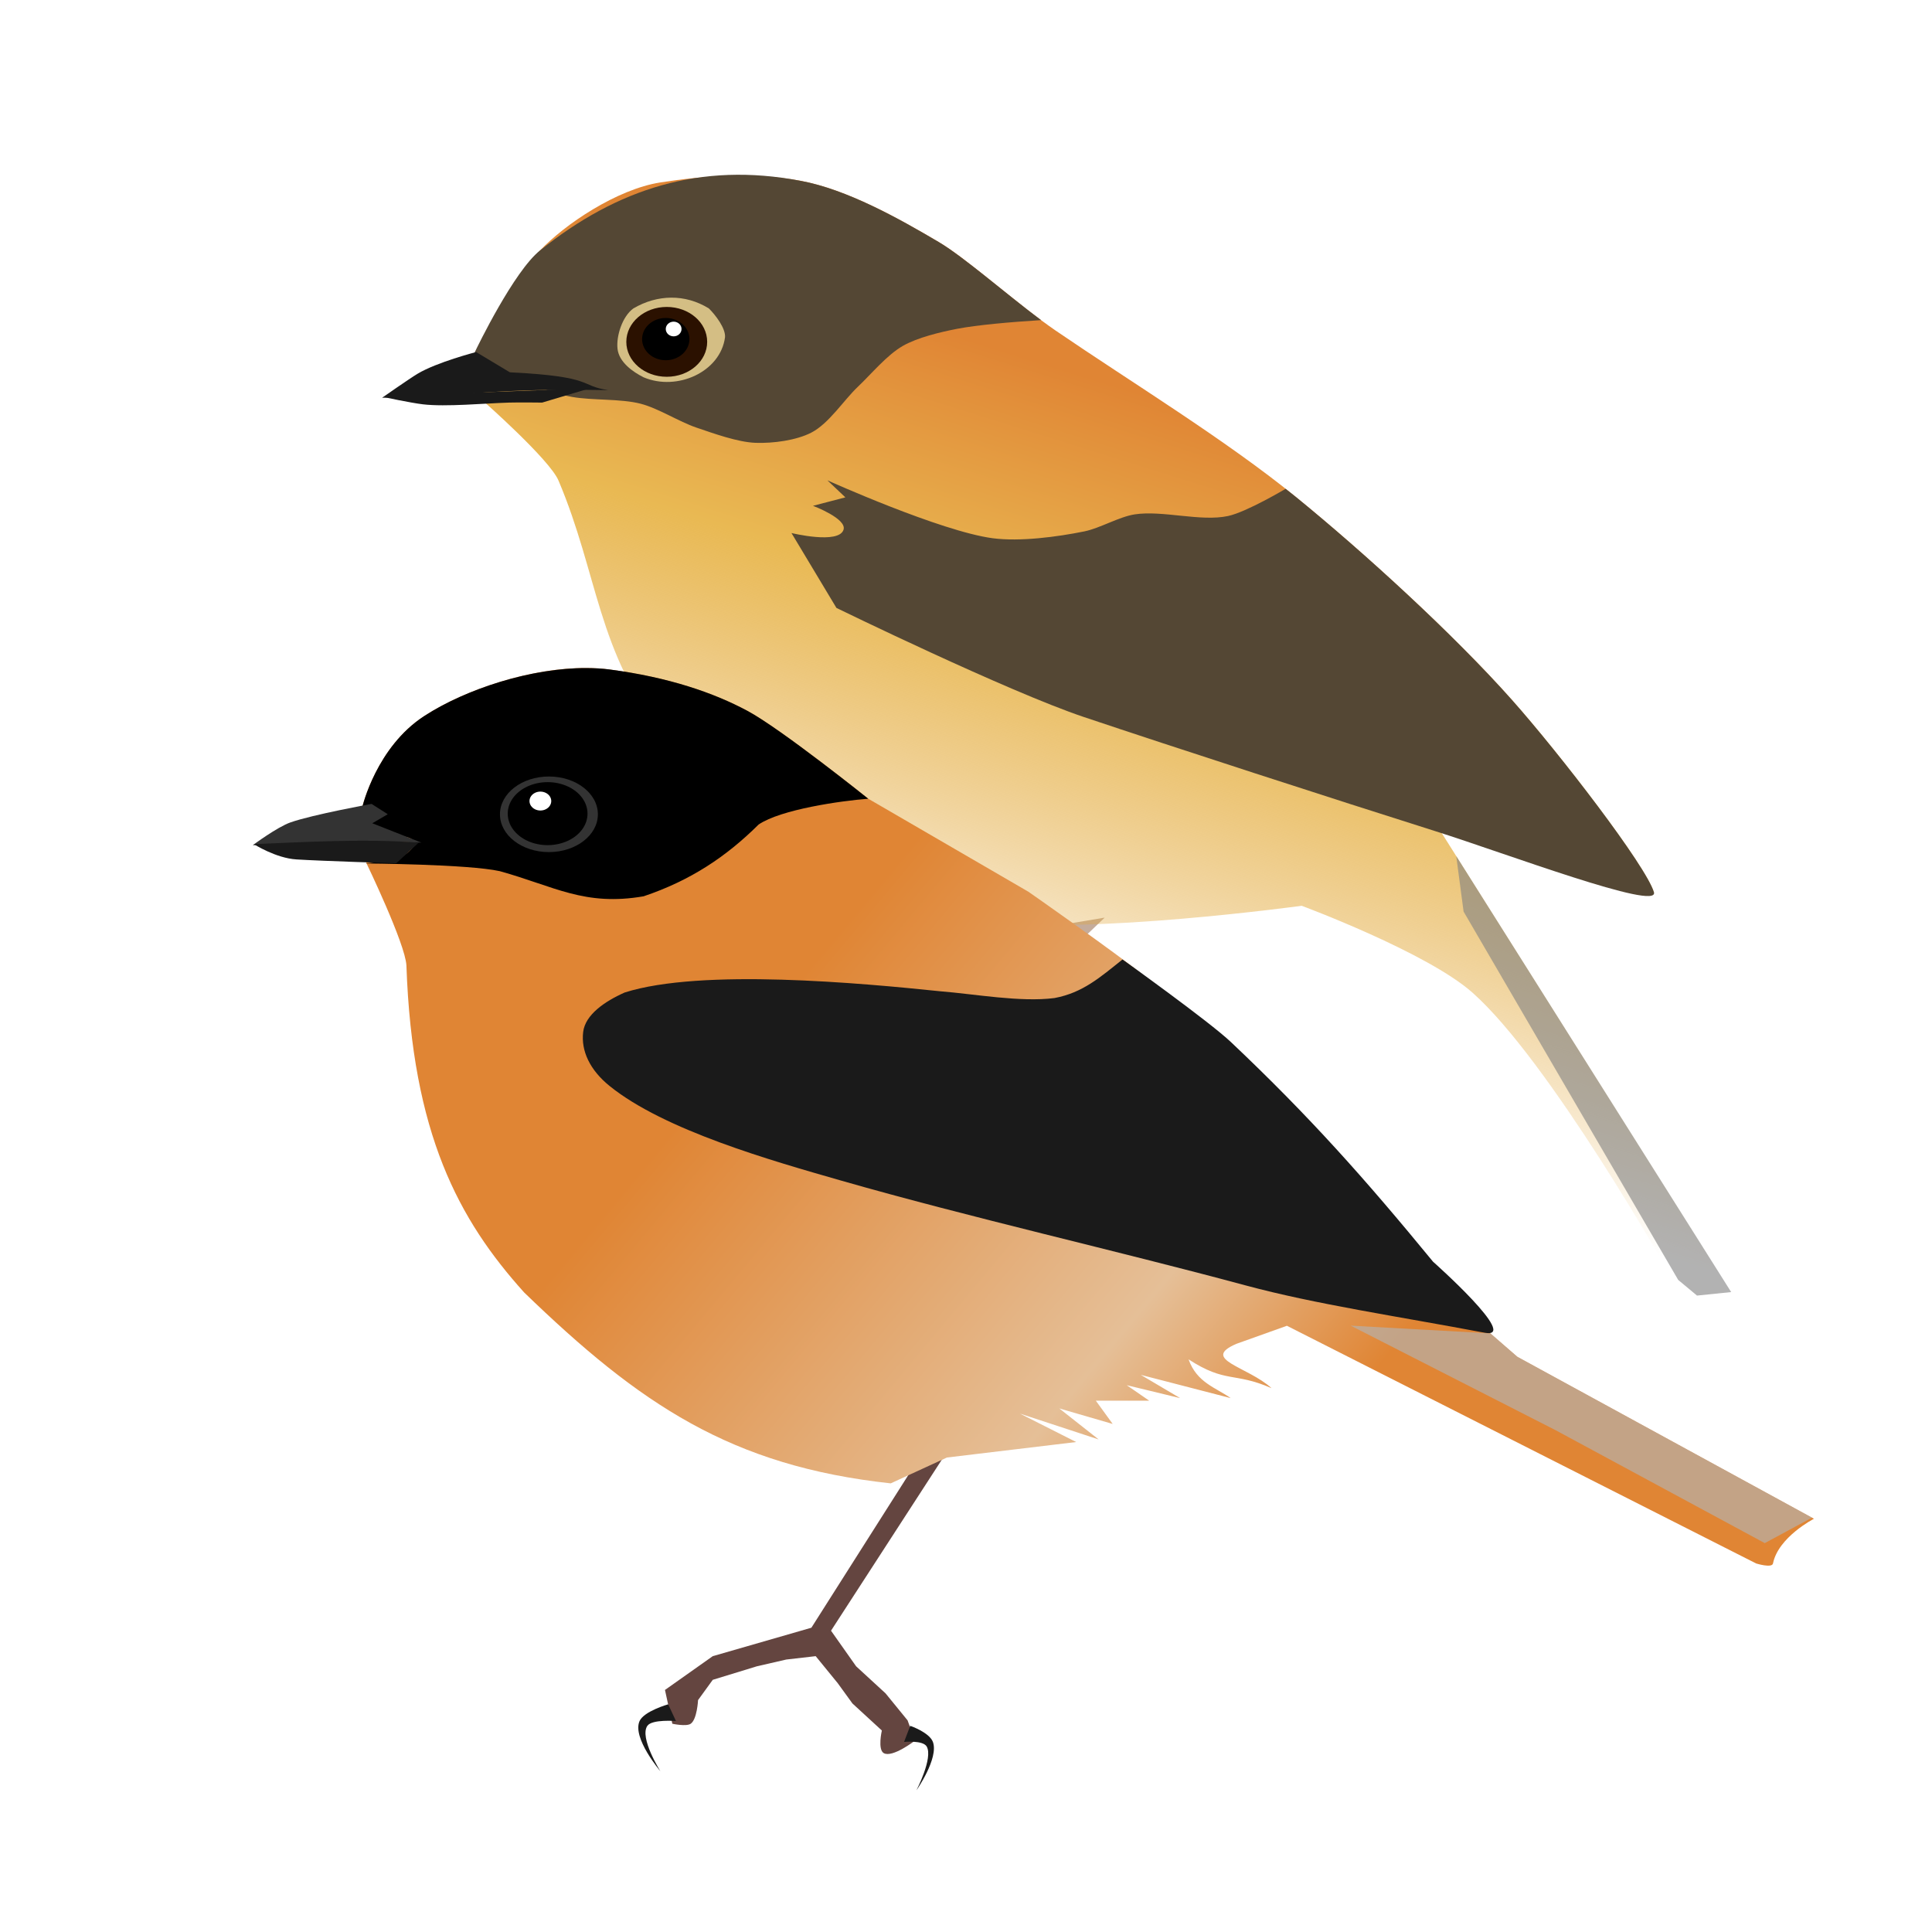 <?xml version="1.0" encoding="UTF-8" standalone="no"?>
<!-- Created with Inkscape (http://www.inkscape.org/) -->
<svg
   xmlns:dc="http://purl.org/dc/elements/1.1/"
   xmlns:cc="http://creativecommons.org/ns#"
   xmlns:rdf="http://www.w3.org/1999/02/22-rdf-syntax-ns#"
   xmlns:svg="http://www.w3.org/2000/svg"
   xmlns="http://www.w3.org/2000/svg"
   xmlns:xlink="http://www.w3.org/1999/xlink"
   xmlns:sodipodi="http://sodipodi.sourceforge.net/DTD/sodipodi-0.dtd"
   xmlns:inkscape="http://www.inkscape.org/namespaces/inkscape"
   version="1.0"
   width="500"
   height="500"
   id="svg2"
   sodipodi:version="0.32"
   inkscape:version="0.46"
   sodipodi:docname="Ficedulanigrorufa.svg"
   inkscape:output_extension="org.inkscape.output.svg.inkscape">
  <sodipodi:namedview
     inkscape:window-height="722"
     inkscape:window-width="642"
     inkscape:pageshadow="2"
     inkscape:pageopacity="0.0"
     guidetolerance="10.0"
     gridtolerance="10.0"
     objecttolerance="10.0"
     borderopacity="1.0"
     bordercolor="#666666"
     pagecolor="#ffffff"
     id="base"
     showgrid="false"
     inkscape:zoom="0.924"
     inkscape:cx="227.38954"
     inkscape:cy="327.30365"
     inkscape:window-x="93"
     inkscape:window-y="49"
     inkscape:current-layer="svg2" />
  <defs
     id="defs4">
    <linearGradient
       id="linearGradient2447">
      <stop
         offset="0"
         style="stop-color:#e08534;stop-opacity:1"
         id="stop2449" />
      <stop
         offset="0.377"
         style="stop-color:#e9b953;stop-opacity:1"
         id="stop2451" />
      <stop
         offset="1"
         style="stop-color:#de9f32;stop-opacity:0"
         id="stop2453" />
    </linearGradient>
    <linearGradient
       id="linearGradient2439">
      <stop
         offset="0"
         style="stop-color:#e08534;stop-opacity:1"
         id="stop2441" />
      <stop
         offset="0.685"
         style="stop-color:#e5bf97;stop-opacity:1"
         id="stop2443" />
      <stop
         offset="1"
         style="stop-color:#e08534;stop-opacity:1"
         id="stop2445" />
    </linearGradient>
    <inkscape:perspective
       sodipodi:type="inkscape:persp3d"
       inkscape:vp_x="-50 : 600 : 1"
       inkscape:vp_y="0 : 1000 : 0"
       inkscape:vp_z="700 : 600 : 1"
       inkscape:persp3d-origin="300 : 400 : 1"
       id="perspective61" />
    <inkscape:perspective
       sodipodi:type="inkscape:persp3d"
       inkscape:vp_x="-50 : 600 : 1"
       inkscape:vp_y="0 : 1000 : 0"
       inkscape:vp_z="700 : 600 : 1"
       inkscape:persp3d-origin="300 : 400 : 1"
       id="perspective59" />
    <linearGradient
       id="linearGradient3315">
      <stop
         id="stop3317"
         style="stop-color:#703a0c;stop-opacity:1"
         offset="0" />
      <stop
         id="stop3323"
         style="stop-color:#e9b953;stop-opacity:1"
         offset="0.377" />
      <stop
         id="stop3319"
         style="stop-color:#de9f32;stop-opacity:0"
         offset="1" />
    </linearGradient>
    <linearGradient
       id="linearGradient3305">
      <stop
         id="stop3307"
         style="stop-color:#844a14;stop-opacity:1"
         offset="0" />
      <stop
         id="stop3313"
         style="stop-color:#844a14;stop-opacity:0.498"
         offset="0.5" />
      <stop
         id="stop3309"
         style="stop-color:#844a14;stop-opacity:0"
         offset="1" />
    </linearGradient>
    <linearGradient
       id="linearGradient3202">
      <stop
         id="stop3204"
         style="stop-color:#e08534;stop-opacity:1"
         offset="0" />
      <stop
         id="stop3210"
         style="stop-color:#e5bf97;stop-opacity:1"
         offset="0.5" />
      <stop
         id="stop3206"
         style="stop-color:#aa7831;stop-opacity:1"
         offset="1" />
    </linearGradient>
    <linearGradient
       id="linearGradient3190">
      <stop
         id="stop3192"
         style="stop-color:#ee9240;stop-opacity:1"
         offset="0" />
      <stop
         id="stop3200"
         style="stop-color:#ee9240;stop-opacity:0.498"
         offset="0.5" />
      <stop
         id="stop3194"
         style="stop-color:#ee9240;stop-opacity:0"
         offset="1" />
    </linearGradient>
    <inkscape:perspective
       id="perspective10" />
    <inkscape:perspective
       id="perspective2395" />
    <inkscape:perspective
       id="perspective2408" />
    <linearGradient
       x1="665.111"
       y1="220.896"
       x2="563.266"
       y2="488.054"
       id="linearGradient3321"
       xlink:href="#linearGradient3315"
       gradientUnits="userSpaceOnUse" />
    <linearGradient
       x1="587.159"
       y1="411.489"
       x2="613.669"
       y2="548.549"
       id="linearGradient3355"
       xlink:href="#linearGradient3202"
       gradientUnits="userSpaceOnUse"
       gradientTransform="matrix(-1,0,0,1,987.283,8.424)" />
    <linearGradient
       inkscape:collect="always"
       xlink:href="#linearGradient3202"
       id="linearGradient2467"
       gradientUnits="userSpaceOnUse"
       gradientTransform="matrix(-1,0,0,1,987.283,8.424)"
       x1="587.159"
       y1="411.489"
       x2="613.669"
       y2="548.549" />
    <linearGradient
       inkscape:collect="always"
       xlink:href="#linearGradient2439"
       id="linearGradient2484"
       gradientUnits="userSpaceOnUse"
       gradientTransform="matrix(-1.289,0,0,1.185,956.369,-198.552)"
       x1="612.09"
       y1="397.287"
       x2="497.955"
       y2="484.863" />
    <linearGradient
       inkscape:collect="always"
       xlink:href="#linearGradient3315"
       id="linearGradient2486"
       gradientUnits="userSpaceOnUse"
       x1="665.111"
       y1="220.896"
       x2="563.266"
       y2="488.054" />
    <linearGradient
       inkscape:collect="always"
       xlink:href="#linearGradient2447"
       id="linearGradient2495"
       gradientUnits="userSpaceOnUse"
       gradientTransform="matrix(0.891,0,0,0.844,-303.758,-52.229)"
       x1="647.074"
       y1="178.281"
       x2="583.02"
       y2="371.999" />
    <linearGradient
       inkscape:collect="always"
       xlink:href="#linearGradient2439"
       id="linearGradient2571"
       gradientUnits="userSpaceOnUse"
       gradientTransform="matrix(-1.289,0,0,1.185,956.369,-198.552)"
       x1="612.09"
       y1="397.287"
       x2="497.955"
       y2="484.863" />
  </defs>
  <g
     id="g2573"
     transform="translate(-83.333,51.948)">
    <path
       style="fill:#c5ac9b;fill-opacity:1;fill-rule:nonzero;stroke:none;stroke-width:1.5;stroke-miterlimit:4;stroke-dasharray:none;stroke-opacity:1"
       id="path3289"
       d="M 369.229,185.529 L 340.381,213.138 L 349.392,221.9 L 366.272,229.791 L 361.111,235.568 L 358.818,235.952 L 355.12,230.766 L 331.573,216.846 L 305.813,212.23 L 289.471,213.181 L 281.872,218.474 L 279.186,210.885 L 282.877,207.587 L 299.822,207.428 L 314.307,209.467 L 329.491,210.05 L 335.067,209.562 L 360.057,187.066 L 369.229,185.529 z" />
    <path
       style="fill:#333333;fill-opacity:1;fill-rule:nonzero;stroke:none;stroke-width:1.5;stroke-miterlimit:4;stroke-dasharray:none;stroke-opacity:1"
       id="path3291"
       d="M 365.209,229.075 C 365.209,229.075 373.093,234.316 374.679,237.761 C 375.518,239.584 375.124,242.44 374.853,244.43 C 374.517,246.902 372.421,252.43 372.421,252.43 C 372.421,252.43 374.006,244.371 372.895,241.186 C 372.192,239.171 369.963,237.021 368.208,235.719 C 366.879,234.733 363.112,233.446 363.112,233.446 L 365.209,229.075 z" />
    <path
       style="fill:#333333;fill-opacity:1;fill-rule:nonzero;stroke:none;stroke-width:1.5;stroke-miterlimit:4;stroke-dasharray:none;stroke-opacity:1"
       id="path3293"
       d="M 280.03,210.297 C 280.03,210.297 276.311,211.892 274.891,213.391 C 273.472,214.889 271.748,217.993 271.324,220.241 C 270.831,222.857 272.321,229.005 272.321,229.005 C 272.321,229.005 272.133,221.706 273.544,219.422 C 274.956,217.138 280.3,214.718 280.3,214.718 L 280.03,210.297 z" />
    <g
       transform="translate(119.048,-44.372)"
       id="g2480">
      <path
         d="M 89.144,82.814 C 89.144,82.814 97.851,63.781 104.023,57.268 C 110.512,50.421 123.959,41.411 135.119,39.65 C 146.278,37.888 159.396,36.978 171.445,39.209 C 183.471,41.436 196.848,48.926 207.248,55.066 C 214.631,59.425 228.054,71.534 237.471,77.969 C 257.019,91.328 281.504,106.243 299.777,121.134 C 317.156,135.296 340.39,156.466 355.574,173.548 C 367.962,187.484 390.271,216.511 392.307,223.319 C 393.805,228.331 333.72,202.178 333.72,202.178 L 412.301,326.826 L 403.466,327.707 L 396.027,321.541 C 396.027,321.541 365.224,266.901 345.344,249.306 C 333.533,238.852 301.172,226.843 301.172,226.843 C 301.172,226.843 245.149,234.467 221.197,230.807 C 184.32,221.646 160.447,210.1 135.854,182.269 C 118.894,161.316 119.071,140.972 108.842,116.833 C 106.633,111.433 89.144,96.028 89.144,96.028 L 89.144,82.814 z"
         id="path3287"
         style="fill:url(#linearGradient2495);fill-opacity:1;fill-rule:nonzero;stroke:none;stroke-width:1.5;stroke-miterlimit:4;stroke-dasharray:none;stroke-opacity:1"
         sodipodi:nodetypes="cssssssssccccscccccc" />
      <path
         d="M 104.018,57.257 C 97.307,62.643 87.858,82.055 87.073,83.755 L 87.741,84.572 C 87.741,84.572 101.964,93.331 112.399,95.159 C 117.64,96.077 124.908,95.58 130.052,96.9 C 134.632,98.075 139.998,101.547 144.475,103.072 C 148.953,104.597 155.233,106.865 159.817,107.028 C 164.402,107.192 170.37,106.383 174.241,104.391 C 178.835,102.026 182.625,95.995 186.325,92.495 C 189.746,89.26 193.798,84.313 197.936,81.945 C 201.712,79.785 207.565,78.38 211.886,77.54 C 217.19,76.509 225.87,75.765 233.715,75.272 C 224.747,68.585 213.682,58.874 207.236,55.068 C 196.837,48.928 183.482,41.443 171.456,39.216 C 145.598,34.267 123.954,41.258 104.018,57.257 z"
         id="path3300"
         style="fill:#544734;fill-opacity:1;fill-rule:nonzero;stroke:none;stroke-width:1.5;stroke-miterlimit:4;stroke-dasharray:none;stroke-opacity:1" />
      <path
         d="M 87.497,83.532 C 87.497,83.532 77.329,86.167 72.373,89.138 C 70.251,90.41 63.167,95.367 63.167,95.367 C 63.167,95.367 78.363,94.856 84.289,94.379 C 92.762,93.698 99.495,93.46 106.022,93.316 C 110.735,93.212 121.737,93.392 121.737,93.392 C 114.041,92.293 118.483,89.872 96.238,88.773 L 87.497,83.532 z"
         id="path3270"
         style="fill:#1a1a1a;fill-opacity:1;fill-rule:nonzero;stroke:none;stroke-width:1.5;stroke-miterlimit:4;stroke-dasharray:none;stroke-opacity:1" />
      <path
         d="M 63.552,95.185 C 63.552,95.185 70.574,96.689 73.737,97.062 C 79.661,97.761 89.723,96.8 96.045,96.613 C 98.609,96.537 104.594,96.613 104.594,96.613 L 117.088,92.876 C 117.088,92.876 94.535,93.787 84.867,94.121 C 78.752,94.333 63.552,95.185 63.552,95.185 z"
         id="path3272"
         style="fill:#1a1a1a;fill-opacity:1;fill-rule:nonzero;stroke:none;stroke-width:1.5;stroke-miterlimit:4;stroke-dasharray:none;stroke-opacity:1" />
      <path
         d="M 124.097,82.683 C 123.733,79.332 125.372,74.284 128.202,72.243 C 134.356,68.626 141.562,68.43 147.731,72.243 C 149.431,73.896 152.136,77.433 151.916,79.731 C 150.722,88.681 139.523,93.727 130.863,90.077 C 128.062,88.675 124.473,86.153 124.097,82.683 z"
         id="path3274"
         style="fill:#d4be84;fill-opacity:1;fill-rule:nonzero;stroke:none;stroke-width:1.5;stroke-miterlimit:4;stroke-dasharray:none;stroke-opacity:1" />
      <g
         transform="matrix(0.978,0,0,0.911,-397.263,-92.911)"
         id="g3282">
        <path
           d="M 556.814,190.788 C 556.817,196.265 552.026,200.707 546.116,200.707 C 540.206,200.707 535.416,196.265 535.418,190.788 C 535.416,185.31 540.206,180.868 546.116,180.868 C 552.026,180.868 556.817,185.31 556.814,190.788 L 556.814,190.788 z"
           id="path3276"
           style="opacity:1;fill:#2b1100;fill-opacity:1;fill-rule:nonzero;stroke:none;stroke-width:1.5;stroke-miterlimit:4;stroke-dasharray:none;stroke-opacity:1" />
        <path
           d="M 547.942,232.797 C 547.944,236.112 545.14,238.8 541.68,238.8 C 538.221,238.8 535.417,236.112 535.418,232.797 C 535.417,229.481 538.221,226.793 541.68,226.793 C 545.14,226.793 547.944,229.481 547.942,232.797 z"
           transform="translate(4.175,-42.792)"
           id="path3278"
           style="opacity:1;fill:#000000;fill-opacity:1;fill-rule:nonzero;stroke:none;stroke-width:1.5;stroke-miterlimit:4;stroke-dasharray:none;stroke-opacity:1" />
        <path
           d="M 544.811,215.837 C 544.812,216.99 543.877,217.925 542.724,217.925 C 541.571,217.925 540.636,216.99 540.637,215.837 C 540.636,214.683 541.571,213.748 542.724,213.748 C 543.877,213.748 544.812,214.683 544.811,215.837 z"
           transform="translate(5.219,-28.702)"
           id="path3280"
           style="opacity:1;fill:#ffffff;fill-opacity:1;fill-rule:nonzero;stroke:none;stroke-width:1.5;stroke-miterlimit:4;stroke-dasharray:none;stroke-opacity:1" />
      </g>
      <path
         d="M 178.417,116.735 L 183.067,121.139 L 174.686,123.329 C 174.686,123.329 183.481,126.625 182.594,129.501 C 181.4,133.372 169.117,130.371 169.117,130.371 L 180.756,149.757 C 180.756,149.757 224.997,171.342 244.86,178.013 C 267.603,185.652 309.55,199.256 335.896,207.577 C 353.714,213.205 393.813,228.331 392.315,223.319 C 390.279,216.51 367.949,187.484 355.561,173.548 C 340.377,156.466 317.169,135.302 299.789,121.139 C 298.883,120.401 297.94,119.662 297.005,118.924 C 297.005,118.924 286.941,124.926 282.108,125.966 C 275.019,127.493 265.105,124.43 257.94,125.544 C 253.862,126.178 248.953,129.129 244.909,129.949 C 237.915,131.368 228.261,132.65 221.186,131.716 C 207.708,129.936 178.417,116.735 178.417,116.735 z"
         id="path3303"
         style="fill:#544734;fill-opacity:1;fill-rule:nonzero;stroke:none;stroke-width:1.5;stroke-miterlimit:4;stroke-dasharray:none;stroke-opacity:1"
         sodipodi:nodetypes="cccsczssssscssssc" />
      <path
         style="opacity:0.609;fill:#808080;fill-opacity:1;fill-rule:nonzero;stroke:none;stroke-width:1.5;stroke-miterlimit:4;stroke-dasharray:none;stroke-opacity:1"
         d="M 341.156,213.969 L 343.062,228.344 L 398.594,323.656 L 403.469,327.719 L 412.312,326.812 L 341.156,213.969 z"
         id="path2445" />
    </g>
  </g>
  <g
     id="g2549"
     transform="translate(17.316,7.576)">
    <g
       id="g3245"
       transform="matrix(-1.289,0,0,1.185,719.971,-203.199)">
      <g
         id="g3241"
         transform="translate(-19.83,-19.308)">
        <path
           style="opacity:1;fill:#644540;fill-opacity:1;fill-rule:nonzero;stroke:none;stroke-width:1.5;stroke-miterlimit:4;stroke-dasharray:none;stroke-opacity:1"
           id="path3235"
           d="M 402.43,494.518 L 428.909,539.879 L 448.708,546.089 L 458.303,553.469 L 456.827,560.849 C 456.827,560.849 454.02,561.516 453.137,560.849 C 451.85,559.879 451.661,555.683 451.661,555.683 L 448.708,551.255 L 439.852,548.303 L 433.948,546.827 L 428.044,546.089 L 423.616,551.993 L 420.664,556.421 L 414.76,562.325 C 414.76,562.325 415.643,566.51 414.365,567.275 C 412.609,568.326 408.118,564.539 408.118,564.539 L 409.594,560.111 L 414.022,554.207 L 419.926,548.303 L 424.966,540.528 L 400.09,498.767 L 394.834,492.774 L 400.09,486.042 L 402.43,494.518 z" />
        <path
           style="opacity:1;fill:#1a1a1a;fill-opacity:1;fill-rule:nonzero;stroke:none;stroke-width:1.5;stroke-miterlimit:4;stroke-dasharray:none;stroke-opacity:1"
           id="path3237"
           d="M 457.662,556.605 C 457.662,556.605 462.516,558.106 463.403,560.258 C 464.923,563.948 459.228,571.216 459.228,571.216 C 459.228,571.216 463.489,563.896 461.837,561.301 C 460.897,559.825 456.097,560.258 456.097,560.258 L 457.662,556.605 z" />
      </g>
      <path
         style="opacity:1;fill:#1a1a1a;fill-opacity:1;fill-rule:nonzero;stroke:none;stroke-width:1.5;stroke-miterlimit:4;stroke-dasharray:none;stroke-opacity:1"
         id="path3239"
         d="M 389.231,541.993 C 389.231,541.993 385.382,543.44 384.679,545.515 C 383.473,549.074 387.99,556.083 387.99,556.083 C 387.99,556.083 384.611,549.024 385.921,546.522 C 386.666,545.098 390.473,545.515 390.473,545.515 L 389.231,541.993 z" />
    </g>
    <g
       id="g2533">
      <g
         id="g2519">
        <g
           id="g2507">
          <path
             d="M 76.494,201.138 C 76.494,201.138 80.129,185.76 92.491,177.736 C 104.853,169.713 125.214,163.695 140.485,165.701 C 155.755,167.707 167.39,171.719 176.116,176.399 C 184.842,181.079 207.384,199.132 207.384,199.132 L 248.833,223.203 C 248.833,223.203 271.084,238.714 280.101,245.936 C 296.506,259.075 328.822,294.077 328.822,294.077 L 362.271,332.189 L 375.36,343.556 L 452.136,385.478 C 452.136,385.478 442.894,390.214 441.533,397.046 C 441.278,398.327 437.17,397.046 437.17,397.046 L 315.732,335.532 L 302.643,340.213 C 293.308,344.261 305.554,346.043 311.757,351.679 C 302.061,347.444 299.977,350.503 290.282,344.224 C 292.447,350.271 297.246,351.476 301.189,354.254 L 277.92,348.236 L 288.1,354.254 L 274.284,350.911 L 280.101,354.922 L 266.285,354.922 L 270.648,360.94 L 256.832,356.928 L 267.012,364.952 L 246.651,358.265 L 261.195,365.62 L 227.745,369.632 L 213.202,376.318 C 171.848,371.829 148.243,355.84 118.331,326.908 C 101.398,308.092 89.375,285.903 87.864,242.277 C 87.588,236.701 77.506,215.798 77.506,215.798 L 76.494,201.138 z"
             id="path2418"
             style="fill:url(#linearGradient2571);fill-opacity:1;fill-rule:nonzero;stroke:none;stroke-width:1.5;stroke-miterlimit:4;stroke-dasharray:none;stroke-opacity:1"
             sodipodi:nodetypes="csssccsccccscccccccccccccccccccccc" />
          <g
             id="g2497">
            <path
               sodipodi:nodetypes="cssccccccsccsc"
               style="fill:#000000;fill-opacity:1;fill-rule:nonzero;stroke:none;stroke-width:1.5;stroke-miterlimit:4;stroke-dasharray:none;stroke-opacity:1"
               id="path3215"
               d="M 134.543,165.314 C 136.585,165.325 138.557,165.433 140.466,165.684 C 155.736,167.69 167.395,171.71 176.121,176.39 C 184.847,181.07 207.385,199.136 207.385,199.136 C 200.276,199.673 184.762,201.911 179.022,205.804 C 170.634,214.129 161.411,220.289 149.255,224.383 C 133.965,227.021 126.182,221.816 112.056,217.886 C 103.903,216.058 77.191,215.891 77.191,215.891 L 85.306,214.911 C 91.332,211.768 90.854,209.205 86.825,208.892 C 80.992,208.439 77.654,205.832 77.729,205.423 L 76.487,201.136 C 76.487,201.136 80.12,185.747 92.482,177.724 C 103.299,170.703 120.247,165.231 134.543,165.314 z" />
            <path
               sodipodi:nodetypes="cscsccccc"
               style="fill:#333333;fill-opacity:1;fill-rule:nonzero;stroke:none;stroke-width:1.5;stroke-miterlimit:4;stroke-dasharray:none;stroke-opacity:1"
               id="path2414"
               d="M 78.838,200.47 C 78.838,200.47 63.635,203.238 57.894,205.247 C 54.386,206.474 48.096,211.168 48.096,211.168 C 48.096,211.168 63.824,210.555 68.883,210.474 C 73.484,210.401 78.312,210.165 78.312,210.165 L 91.764,210.499 L 79.039,205.484 L 83.038,203.144 L 78.838,200.47 z" />
            <path
               sodipodi:nodetypes="csccc"
               style="fill:#1a1a1a;fill-opacity:1;fill-rule:nonzero;stroke:none;stroke-width:1.5;stroke-miterlimit:4;stroke-dasharray:none;stroke-opacity:1"
               id="path2416"
               d="M 85.22,215.848 C 85.22,215.848 66.36,215.273 59.405,214.845 C 54.054,214.516 48.364,210.882 48.364,210.882 C 61.415,210.365 77.114,209.411 91.037,210.499 L 85.22,215.848 z" />
            <g
               id="g3227"
               transform="matrix(-1.664,0,0,1.444,1241.723,-347.335)">
              <path
                 style="opacity:1;fill:#333333;fill-opacity:1;fill-rule:nonzero;stroke:none;stroke-width:1.5;stroke-miterlimit:4;stroke-dasharray:none;stroke-opacity:1"
                 id="path3217"
                 transform="matrix(1.08,0,0,1.2,184.241,-22.015)"
                 d="M 457.995,336.039 C 457.999,339.156 454.841,341.684 450.945,341.684 C 447.049,341.684 443.892,339.156 443.895,336.039 C 443.892,332.922 447.049,330.394 450.945,330.394 C 454.841,330.394 457.999,332.922 457.995,336.039 L 457.995,336.039 z" />
              <g
                 id="g3223"
                 transform="translate(154.244,-7.38)">
                <path
                   style="opacity:1;fill:#000000;fill-opacity:1;fill-rule:nonzero;stroke:none;stroke-width:1.5;stroke-miterlimit:4;stroke-dasharray:none;stroke-opacity:1"
                   id="path3219"
                   transform="matrix(1.1,0,0,1,-71.576,19.177)"
                   d="M 540.908,369.317 C 540.91,371.334 539.836,373.198 538.09,374.207 C 536.344,375.216 534.192,375.216 532.446,374.207 C 530.7,373.198 529.626,371.334 529.628,369.317 C 529.626,367.301 530.7,365.437 532.446,364.428 C 534.192,363.419 536.344,363.419 538.09,364.428 C 539.836,365.437 540.91,367.301 540.908,369.317 z" />
                <path
                   style="opacity:1;fill:#ffffff;fill-opacity:1;fill-rule:nonzero;stroke:none;stroke-width:1.5;stroke-miterlimit:4;stroke-dasharray:none;stroke-opacity:1"
                   id="path3221"
                   transform="translate(-58.66,-11.281)"
                   d="M 578.699,397.519 C 578.699,398.124 578.377,398.683 577.853,398.986 C 577.329,399.289 576.684,399.289 576.16,398.986 C 575.636,398.683 575.314,398.124 575.314,397.519 C 575.314,396.914 575.636,396.354 576.16,396.052 C 576.684,395.749 577.329,395.749 577.853,396.052 C 578.377,396.354 578.699,396.914 578.699,397.519 z" />
              </g>
            </g>
          </g>
        </g>
        <path
           style="fill:#1a1a1a;fill-opacity:1;fill-rule:nonzero;stroke:none;stroke-width:1.5;stroke-miterlimit:4;stroke-dasharray:none;stroke-opacity:1"
           id="path3233"
           d="M 273.189,240.735 C 267.467,245.283 262.947,249.351 255.563,250.721 C 246.781,251.853 234.901,249.672 226.067,248.971 C 205.604,246.849 164.239,242.971 144.357,249.28 C 139.153,251.592 134.16,255.044 133.612,259.469 C 133.003,264.39 135.356,269.356 140.436,273.467 C 154.605,284.934 182.357,292.799 200.378,297.963 C 233.557,307.471 271.691,316.088 305.039,325.084 C 323.227,329.99 344.337,333.069 366.884,337.332 C 376.278,339.108 353.563,318.96 353.563,318.96 C 335.925,297.468 321.596,281.353 301.233,262.094 C 295.555,256.724 273.189,240.735 273.189,240.735 z" />
      </g>
      <path
         style="opacity:0.646;fill:#b3b3b3;fill-opacity:1;fill-rule:nonzero;stroke:none;stroke-width:1.5;stroke-miterlimit:4;stroke-dasharray:none;stroke-opacity:1"
         d="M 332.25,335.5 L 385.281,362.562 L 439.406,391.781 L 451.625,385.188 L 375.375,343.562 L 368.406,337.5 L 332.25,335.5 z"
         id="path2470" />
    </g>
  </g>
</svg>
